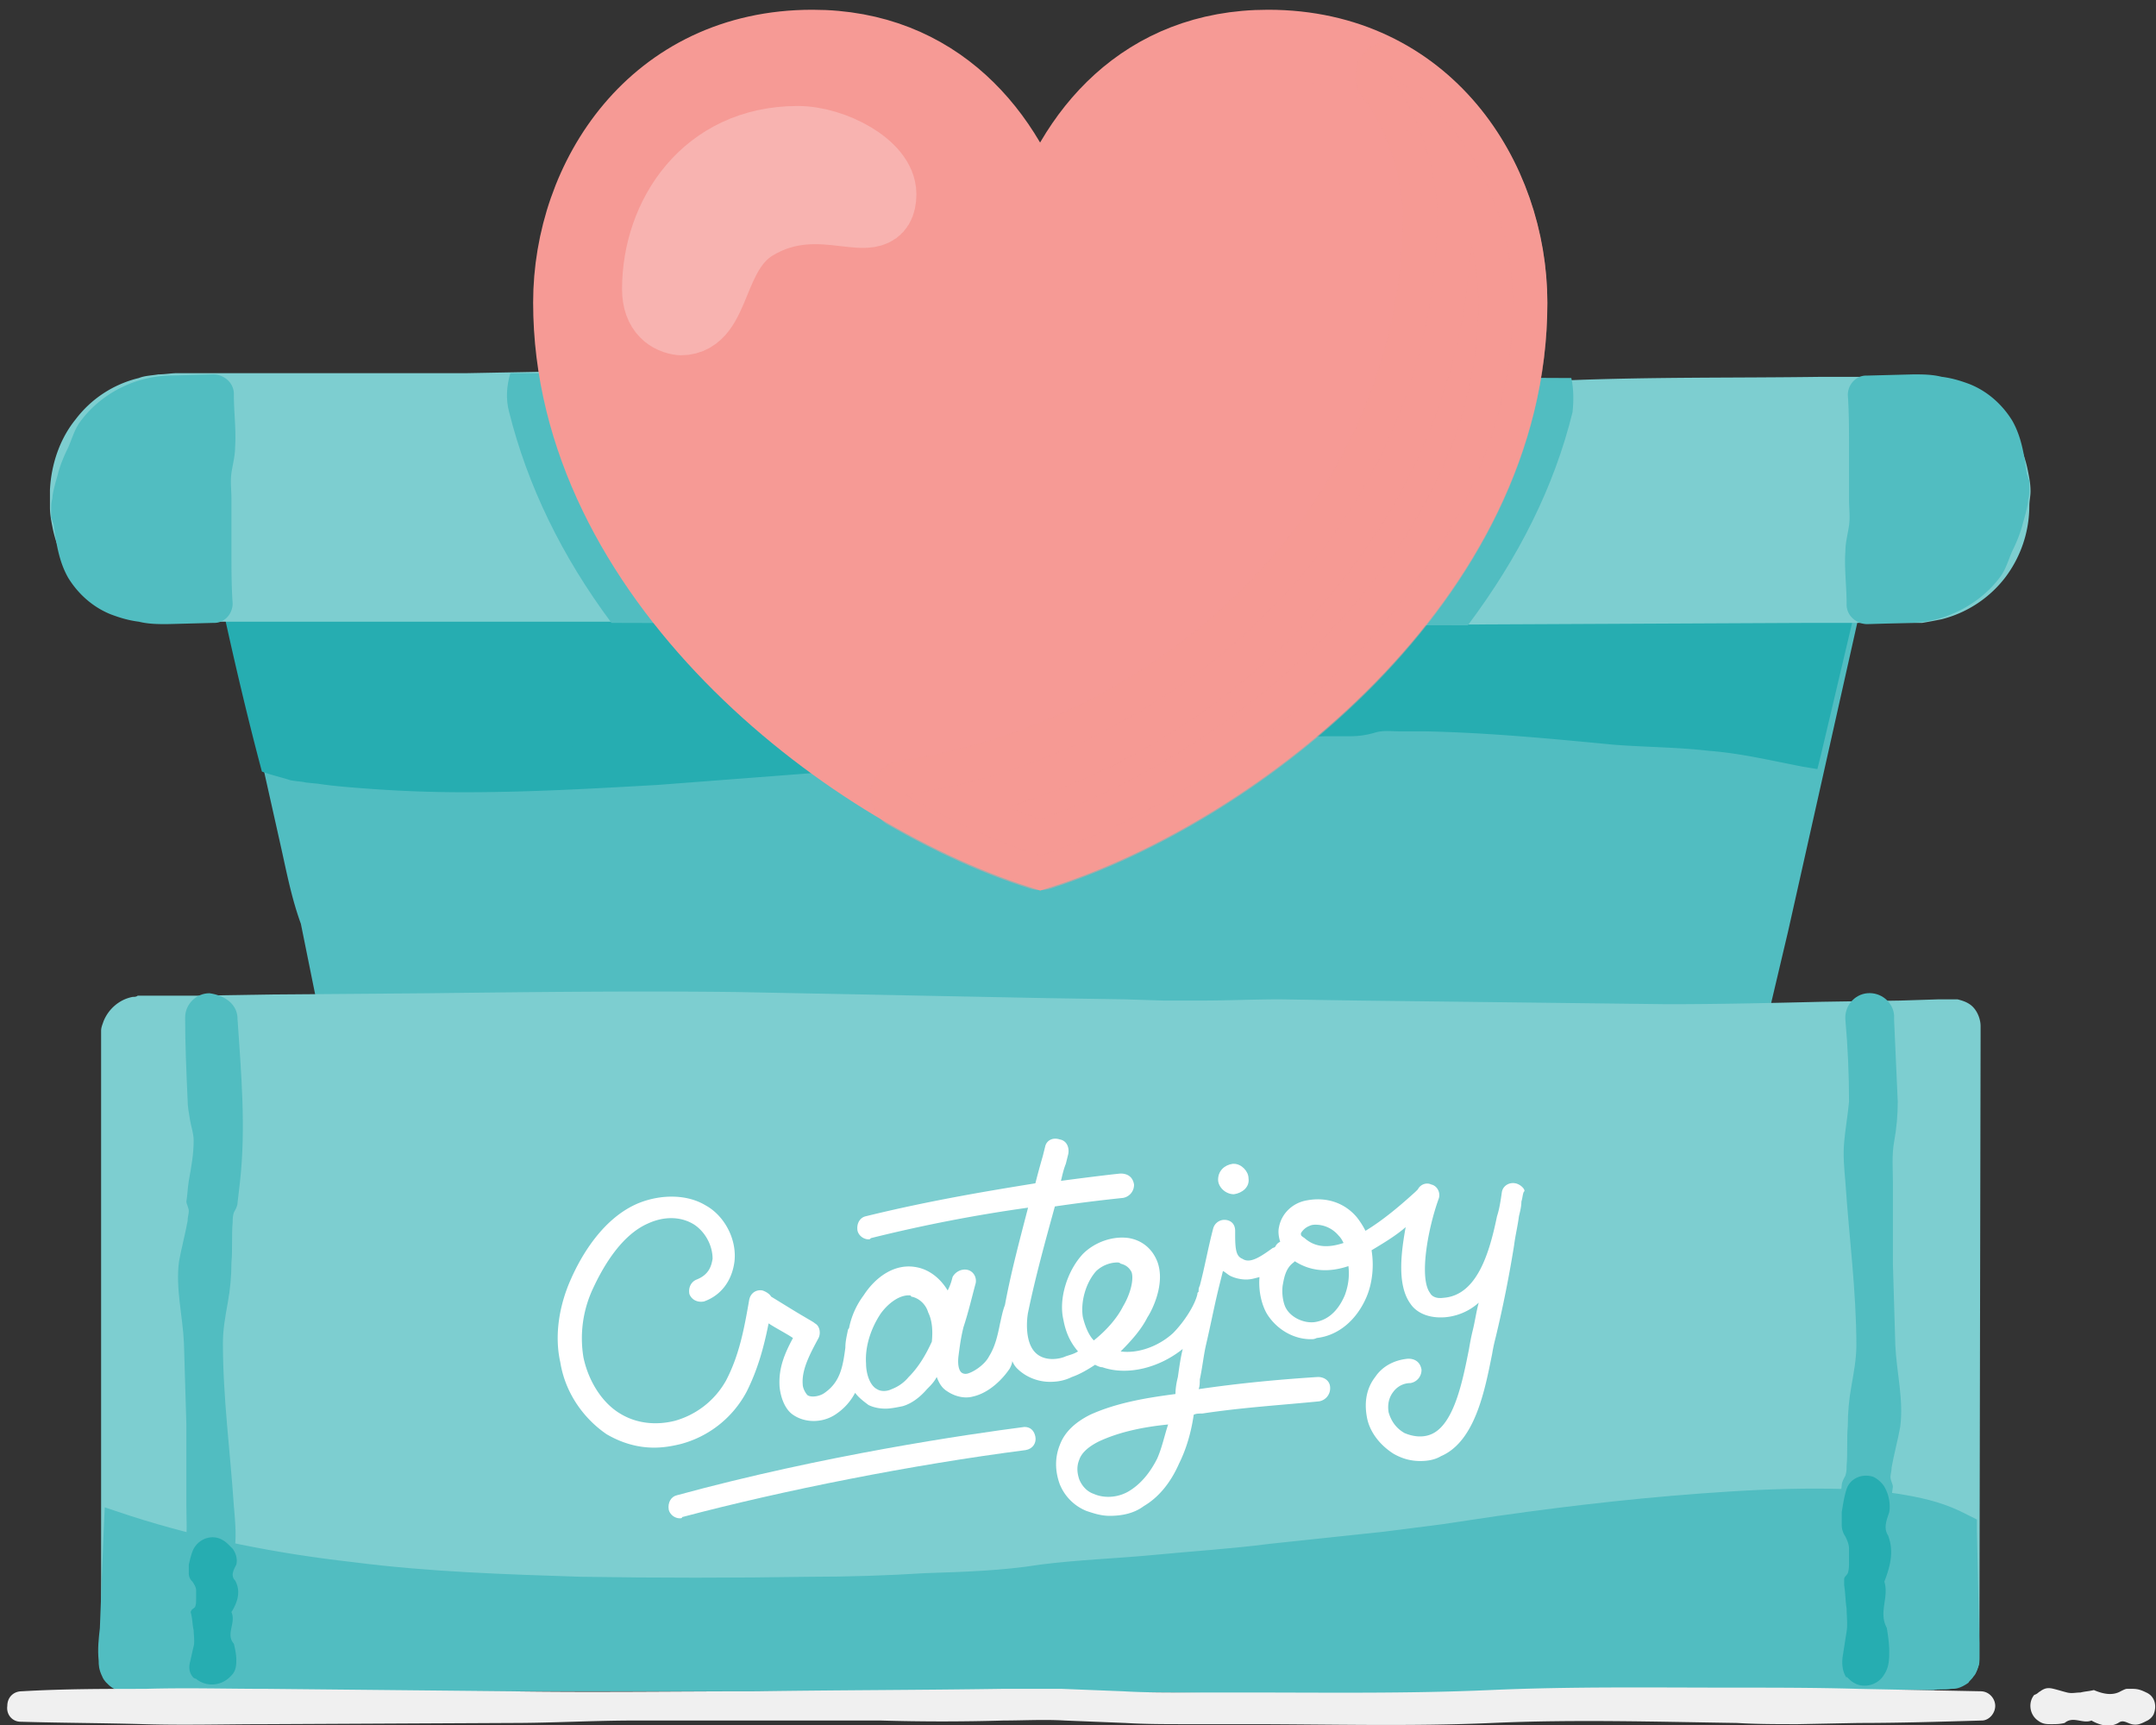 <svg width="125" height="100" viewBox="0 0 125 100" version="1.1" xmlns="http://www.w3.org/2000/svg"><rect x="0" y="0" width="125" height="100" fill="#333333" stroke="none"/><g fill="none"><g fill="#51BDC1"><path d="M98.446 72.269l8.193-37.712H13.983l8.192 37.712z"></path><path d="M97.74 71.422c.636-3.108 1.2-6.286 1.836-9.393l1.907-9.251a431.989 431.989 0 011.978-9.252c.706-3.037 1.341-6.144 2.118-9.18l1.06 1.27c-1.907-.07-3.885-.07-5.791-.14-1.907-.142-3.885-.142-5.791-.213-.99 0-1.907 0-2.896.071-.494 0-.989 0-1.483.07-.494 0-.989.142-1.483.213-.989.211-1.907.07-2.895.14h-8.686l-5.792-.14-2.895-.071c-.989 0-1.907-.212-2.896-.353-.494-.07-.988-.07-1.483-.07-.494.07-.989.14-1.483.14-.989.071-1.907.142-2.895.071l-23.164-.141H34.11c-.988 0-1.906.141-2.895.07l-5.791-.07c-1.836 0-3.743 0-5.65-.07-.989-.071-1.907-.142-2.895-.142h-2.896l.495-.565 2.189 9.393c.706 3.107 1.483 6.285 2.19 9.392l4.095 18.856-.706-.565 37.853-.07 1.13-.07 1.13-.142c.353-.07.777-.07 1.13-.07.353 0 .777-.071 1.2 0h4.732l9.463.07 18.856.212zm1.413 1.695l-19.21.14-9.604.071-4.802.071c-1.624 0-3.178.141-4.802.141l-38.63-.423h-.707l-.14-.707-3.814-18.856c-.565-1.553-.848-3.107-1.2-4.66l-1.06-4.732-2.19-9.393-.282-1.2h1.271c3.884-.071 7.698 0 11.582.07 3.884.07 7.698.283 11.582.07 1.907-.07 3.884-.211 5.791-.211 1.907 0 3.884.07 5.79.07 3.885.071 7.699.212 11.583.212.494 0 .989 0 1.483-.07.494-.07.989-.212 1.483-.212.989-.07 1.907 0 2.895 0h5.791c3.885.07 7.698.07 11.582.07h2.896c.989 0 1.907.071 2.895-.14.989-.213 1.907-.283 2.896-.283.988-.07 1.907-.141 2.895-.141l2.896-.071c.988 0 1.907.07 2.895.212 1.907.07 3.884.07 5.791.07h1.624l-.353 1.554-4.308 19.21-4.52 19.138z"></path></g><g fill="#26ADB1"><path d="M15.96 43.95c21.823 3.46 55.51-6.497 88.701-.353l1.978-8.97-92.656.142 1.978 9.18z"></path><path d="M16.738 43.102c.353-.07.706-.07.988-.07h.424l.706.07 2.755.212c1.836.141 3.672.141 5.508.141 3.672 0 7.345-.212 11.017-.423l11.088-.636c.918-.141 1.836-.141 2.754-.141.918 0 1.836-.141 2.754-.141 1.836-.142 3.672-.283 5.508-.848 3.673-.282 7.416-.565 11.159-.636h2.825c.918-.07 1.836.212 2.824.283.495.07.918 0 1.413-.141.494-.07.918-.142 1.412-.142.918-.07 1.836 0 2.825 0 3.743.071 7.415.283 11.158.636.918.07 1.836.212 2.755.353.918.141 1.836.212 2.754.353.494.07.918.142 1.412.142.495.07.918.07 1.413.14.918.142 1.836.354 2.754.495l-.848.565 1.06-4.449 1.059-4.45.565.707c-1.907-.212-3.884-.141-5.79-.07l-5.792.14-5.79.142c-1.908.07-3.885 0-5.792.07l-23.164.071H48.73l-5.79.07h-2.896c-.989 0-1.907 0-2.896.142-1.907.353-3.884.212-5.79.282H13.982l1.13-1.412c.636 2.825 1.13 5.65 1.625 8.545zm-1.554 1.625c-.847-3.178-1.624-6.498-2.33-9.746l-.283-1.413h1.412l11.582-.07 5.791-.07c1.907 0 3.884 0 5.791-.142.989-.07 1.907 0 2.896 0l2.895.07 5.791.071 11.582.141 23.164.283c1.907 0 3.884.141 5.79-.141l5.792-.071c3.884-.07 7.698-.141 11.582-.141h1.342l-.283 1.27-2.119 8.97-.211.847-.848-.14c-1.836-.354-3.602-.778-5.438-.919-1.836-.212-3.672-.212-5.508-.353-3.673-.353-7.345-.706-11.017-.777h-1.413c-.494 0-.918-.07-1.412.07a4.893 4.893 0 01-1.412.213h-1.413l-5.508.14c-3.673.071-7.416.354-11.088.636-1.836.495-3.672.777-5.508.99-.918.07-1.837.282-2.755.21-.494 0-.918-.07-1.412-.07-.494 0-.918.07-1.412.07l-11.088.848c-3.743.212-7.415.424-11.229.424-1.907 0-3.743-.07-5.65-.212-.918-.07-1.906-.141-2.824-.282l-.707-.07c-.282-.071-.635-.071-.918-.142-.423-.141-1.06-.283-1.624-.494z"></path></g><g fill="#7DCED0"><path d="M113.63 96.139V59.627a.557.557 0 00-.565-.565H8.051c-.635 0-1.13.495-1.13 1.13V96.21c0 .353.283.565.565.565h105.438c.424 0 .706-.282.706-.635z"></path><path d="M112.5 96.139l-.212-35.947v-.565V59.768c0 .071 0 .142.071.142.07.141.141.212.212.282a.54.54 0 00.353.142H113.065 96.61l-17.937-.142h-4.52c-1.483 0-2.966-.07-4.52-.14-2.966-.142-6.003-.072-8.969-.072l-17.938-.07-18.008-.141-8.97-.071-4.519-.07H7.981c-.142 0-.283.14-.354.352-.07.071 0 .565 0 .919V68.809l.071 8.968.141 17.938v.424c0-.07-.07-.142-.141-.212h-.141H15.184l8.969-.07 17.938-.142c12.005-.141 23.94.141 35.946.141 6.003 0 12.006-.07 17.938-.07l8.969-.071H112.854c.352 0-.071 0-.142.07a.388.388 0 00-.212.354zm2.26 0c0 .565-.282 1.059-.706 1.412-.212.141-.494.283-.706.283-.353.07-.353 0-.495 0H104.943l-8.968.07-17.938.07c-12.006.071-23.94-.282-35.946-.211H7.557c-.283 0-.565-.07-.777-.212-.494-.282-.848-.706-.918-1.271V60.052v-.283c0-.212.07-.353.141-.565.283-.707.918-1.272 1.695-1.413.07 0 .212 0 .283-.07H11.3l4.52-.071 8.968-.07c6.003-.071 12.006-.142 17.938-.071l17.938.353 4.52.07 2.26.071h2.26c1.483 0 2.966-.07 4.52-.07l4.52.07 17.937.212c2.966 0 6.003-.07 8.969-.141l4.52-.07 2.26-.072h1.059c.282.071.494.142.706.283.424.282.636.847.636 1.271v.565l-.07 36.088z"></path></g><g fill="#7DCED0"><path d="M116.526 29.33v-.776c0-3.107-2.543-5.65-5.65-5.65H9.958c-3.249 0-5.932 2.684-5.932 5.932v.495c0 3.107 2.542 5.65 5.65 5.65h101.2a5.621 5.621 0 005.65-5.65z"></path><path d="M115.396 29.33v-.917c0-.283-.071-.495-.071-.707-.07-.494-.282-.918-.494-1.412-.495-.847-1.272-1.554-2.19-1.907-.423-.212-.918-.282-1.412-.282h-5.509c-5.014.07-9.957.141-14.971.07-5.014 0-9.958-.07-14.972-.14-2.472-.072-5.014 0-7.486-.142-1.271-.07-2.472-.141-3.743-.141l-3.813.14c-5.015-.07-9.958 0-14.972-.07-5.014-.07-9.958-.282-14.972-.282h-3.743l-3.743.07-7.486.071-3.743.07H10.24c-.635 0-1.13.071-1.624.212a4.832 4.832 0 00-2.613 1.766c-.636.847-1.06 1.907-1.06 2.966v.848c0 .282.071.494.071.776.142.495.283.99.565 1.483.565.919 1.413 1.625 2.401 1.978.495.212.99.282 1.554.282h5.579l14.972-.07 14.972-.07c5.014 0 9.957 0 14.971.07 9.958.07 19.916.212 29.944.141l14.972-.07H111.37c.283 0 .495-.071.777-.142.989-.212 1.836-.847 2.472-1.624.494-.989.777-1.978.777-2.966zm2.26 0a6.9 6.9 0 01-1.413 4.167 6.732 6.732 0 01-3.672 2.402c-.353.07-.706.14-1.13.211H104.802l-14.971.071-14.972.07h-7.486l-7.486-.07c-5.014-.07-9.957-.141-14.972-.141H9.322c-.777 0-1.483-.212-2.19-.495-1.412-.565-2.612-1.553-3.318-2.895a6.9 6.9 0 01-.777-2.119c-.07-.353-.141-.706-.141-1.13v-.988c.07-1.483.565-2.966 1.483-4.096a6.492 6.492 0 013.672-2.402c.353-.14.706-.14 1.13-.211.353 0 .777-.071 1.06-.071h16.807l3.743-.07 7.486-.142 3.743-.07h7.486c1.271 0 2.472 0 3.743.07l7.486.353 3.743.141c1.27.071 2.471-.07 3.742-.07 2.472 0 5.015.07 7.486.141 5.014.07 9.958.283 14.972.07 5.014-.211 9.958-.14 14.972-.211H111.3c.706.07 1.483.212 2.189.494 1.412.565 2.542 1.554 3.32 2.896a6.9 6.9 0 01.776 2.118c.07.353.141.707.141 1.13 0 .283-.07.565-.07.848z"></path></g><path fill="#51BDC1" d="M13.771 59.062c.212 3.178.495 6.286.141 9.464l-.14 1.2c0 .212-.142.424-.213.565-.07.212-.07.424-.07.565-.07.777 0 1.554-.07 2.33 0 .777-.072 1.554-.213 2.331-.141.777-.282 1.554-.282 2.33 0 3.179.423 6.286.635 9.464.07.777.142 1.554.07 2.33-.07.777-.21 1.554-.282 2.331 0 1.554.071 3.178.212 4.732.07.776-.494 1.483-1.27 1.553-.778.07-1.484-.494-1.555-1.27v-.283l-.211-4.732c0-.777.07-1.554.211-2.33.142-.777.071-1.554.071-2.331v-4.732l-.141-4.731c-.07-1.554-.495-3.178-.283-4.732.142-.777.353-1.554.495-2.33 0-.212.07-.424.07-.565 0-.212-.14-.424-.14-.565.07-.424.07-.777.14-1.201.142-.777.283-1.554.283-2.33 0-.424-.141-.777-.212-1.201-.07-.424-.141-.777-.141-1.2-.07-1.554-.142-3.179-.142-4.732 0-.777.636-1.413 1.413-1.413.989.142 1.624.707 1.624 1.483z"></path><g fill="#51BDC1"><path d="M113.63 95.291v-6.285c-10.946-6.426-70.198 11.511-106.426 0l-.283 6.568c0 1.271 0 1.342 1.271 1.342l104.238-.212c1.341.07 1.2-.141 1.2-1.413z"></path><path d="M112.5 95.291l-.07-6.285.565 1.06c-.777-.424-1.766-.707-2.755-.848-1.059-.141-2.118-.283-3.178-.283-2.189-.07-4.378 0-6.567.142-4.379.282-8.828.847-13.277 1.27l-6.639.778-6.638.706-6.71.636c-2.259.211-4.448.423-6.708.494-8.969.565-17.938 1.2-26.907.777-4.52-.212-8.969-.636-13.418-1.271-4.45-.636-8.898-1.483-13.206-2.825l.847-.565-.141 3.601-.07 1.766c0 .565-.071 1.2 0 1.765 0 .142.07.212 0 .142l-.142-.142c-.07 0-.07 0 0 0h6.215l14.477-.14 28.884-.283c9.605-.141 19.28.141 28.885.141l14.477-.141 7.203-.07h5.297c.07 0 .07-.071-.141.07-.07.07-.141.07-.141.141-.071.07-.071.07-.071.141v.07c-.07-.211-.07-.493-.07-.847zm2.26 0v1.06c0 .141-.07.282-.141.494-.07.141-.07.212-.212.353-.07.141-.212.212-.282.353-.495.353-.777.353-.99.353-.423.071-.705 0-1.058.071h-4.52l-7.204.07-14.477.142c-9.605.141-19.28-.141-28.884-.141H28.108l-14.478.07H7.698c-.212 0-.353 0-.636-.07-.14 0-.353-.071-.565-.212-.211-.141-.494-.424-.565-.636-.211-.424-.211-.706-.211-.918-.071-.706 0-1.271.07-1.907l.07-1.836.142-3.602.07-1.553 1.484.494c4.166 1.342 8.545 2.19 12.924 2.684 4.378.565 8.827.706 13.206.847 4.449.07 8.827.07 13.277 0 2.189 0 4.449-.07 6.709-.212 2.189-.07 4.449-.14 6.638-.494 2.19-.282 4.45-.353 6.638-.565 2.19-.212 4.45-.353 6.639-.636l6.638-.706c1.13-.141 2.19-.282 3.32-.423l3.319-.495c4.449-.635 8.898-1.13 13.418-1.412 2.26-.142 4.52-.212 6.78-.142 1.13.071 2.33.142 3.46.354 1.2.211 2.33.494 3.531 1.13l.565.282v.636l.141 6.567z"></path></g><path fill="#51BDC1" d="M106.78 96.774c-.212-3.178-.495-6.285-.142-9.463l.142-1.2c0-.212.14-.424.212-.566.07-.211.07-.423.07-.565.07-.776 0-1.553.07-2.33 0-.777.071-1.554.213-2.33.14-.777.282-1.554.282-2.331 0-3.178-.424-6.285-.635-9.463-.071-.777-.142-1.554-.071-2.33.07-.778.212-1.555.282-2.331 0-1.554-.07-3.178-.211-4.732-.071-.777.494-1.483 1.27-1.554.778-.07 1.484.495 1.554 1.271v.283l.212 4.732c0 .776-.07 1.553-.212 2.33-.14.777-.07 1.554-.07 2.33v4.732l.141 4.732c.07 1.554.494 3.178.282 4.732-.14.776-.353 1.553-.494 2.33 0 .212-.07.424-.07.565 0 .212.14.424.14.565-.07.424-.07.777-.14 1.2-.142.777-.283 1.554-.283 2.331 0 .424.141.777.212 1.2.07.424.141.777.141 1.201.07 1.554.141 3.178.141 4.732 0 .777-.635 1.412-1.412 1.412-.918-.141-1.554-.706-1.624-1.483z"></path><g fill="#51BDC1"><path d="M9.958 22.904c-3.249 0-5.932 2.684-5.932 5.932v.495c0 3.107 2.542 5.65 5.65 5.65h2.683V22.903H9.958z"></path><path d="M9.958 24.034c-1.483.07-2.754.848-3.602 1.978a5.607 5.607 0 00-.918 1.836c-.07.353-.141.635-.212 1.059-.07.494 0 .777-.141 1.2 0 .707.282 1.413.706 2.049.424.635.918 1.13 1.554 1.624.282.212.706.424 1.06.565.352.141.776.141 1.2.141.918-.07 1.765-.07 2.683-.07l-.706.706-.212-3.037c-.07-.989-.141-2.048-.212-3.037 0-.494-.07-.988-.07-1.483 0-.494.07-.989.141-1.483.07-.494.141-.989.07-1.483l-.07-1.483.989.989c-.636-.212-1.413-.142-2.26-.07zm0-2.26l2.4-.07c.636 0 1.201.494 1.201 1.13v.07c0 .989.142 2.048.071 3.037 0 .494-.141.989-.212 1.483-.07.494 0 .989 0 1.483v3.037c0 .988 0 2.048.07 3.036 0 .636-.494 1.13-1.058 1.13h-.071l-2.684.071c-.494 0-1.059 0-1.624-.141-.565-.07-1.06-.212-1.624-.424-1.06-.424-1.907-1.2-2.472-2.119-.565-.988-.706-2.118-.848-3.107-.07-.141-.07-.282-.14-.353v-.424c0-.282 0-.494.07-.706 0-.212.07-.494.141-.777.07-.282.141-.494.212-.777.141-.494.353-.988.565-1.412.212-.494.353-.989.636-1.413 1.2-1.694 3.248-2.754 5.367-2.754z"></path></g><g fill="#51BDC1"><path d="M110.663 34.98c3.249 0 5.933-2.683 5.933-5.932v-.494c0-3.107-2.543-5.65-5.65-5.65h-2.684V34.98h2.401z"></path><path d="M110.663 33.85c1.483-.07 2.755-.847 3.602-1.977.424-.565.706-1.13.918-1.836.07-.353.141-.636.212-1.06.07-.494 0-.776.141-1.2 0-.706-.282-1.412-.706-2.048-.424-.636-.918-1.13-1.554-1.624-.282-.212-.706-.424-1.059-.565-.353-.141-.777-.141-1.2-.141-.919.07-1.766.07-2.684.07l.706-.706.212 3.037c.07.988.141 2.048.212 3.036 0 .495.07.99.07 1.483 0 .495-.07.99-.14 1.483-.071.495-.142.99-.071 1.484l.07 1.483-.988-.99c.635.142 1.412.142 2.26.071zm0 2.26l-2.4.071c-.636 0-1.201-.494-1.201-1.13v-.07c0-.99-.142-2.049-.07-3.037 0-.495.14-.989.211-1.483.07-.495 0-.989 0-1.483V25.94c0-.989 0-2.048-.07-3.037 0-.635.494-1.13 1.059-1.13h.07l2.684-.07c.494 0 1.06 0 1.624.14.565.071 1.06.213 1.624.425 1.06.423 1.907 1.2 2.472 2.118.565.989.706 2.119.848 3.108.07.14.07.282.14.353v.423c0 .283 0 .495-.07.707 0 .211-.07.494-.14.776-.072.283-.142.495-.213.777a8.417 8.417 0 01-.565 1.413c-.212.494-.353.988-.635 1.412-1.2 1.695-3.32 2.754-5.368 2.754z"></path></g><path fill="#F0F0F0" d="M1.271 98.045c2.401-.14 4.732-.14 7.133-.14 2.401-.071 4.732 0 7.133 0l14.124.14c4.732.071 9.463 0 14.195 0 4.732-.07 9.463-.07 14.195-.14h3.53l3.532.14c1.2.071 2.401.071 3.531.071h3.531c4.732 0 9.463.07 14.195-.141 4.732-.212 9.463-.141 14.195-.141 2.401 0 4.732 0 7.133.07l7.133.141c.494 0 .847.424.847.848s-.353.847-.777.847c-2.401.07-4.732.142-7.133.142l-3.53.07c-1.201 0-2.402 0-3.532-.07-4.731-.071-9.463-.212-14.195 0-4.731.211-9.463.07-14.195.07h-3.53c-1.201 0-2.402 0-3.532-.07l-3.53-.142c-1.201-.07-2.402 0-3.532 0-2.401.07-4.732.07-7.133 0H36.794c-2.401 0-4.732.142-7.133.142l-14.195.07c-2.401 0-4.732.07-7.133 0-2.4-.07-4.731-.07-7.132-.141-.495 0-.848-.424-.777-.918 0-.494.353-.848.847-.848zm117.02 0c.282-.211.494-.211.777-.14.282.07.494.14.777.211.282.07.494 0 .776 0 .283-.07.495-.07.777-.141.495.212 1.06.353 1.554.07.141-.07.282-.14.353-.14h.353c.283 0 .495.07.777.211.494.212.636.777.424 1.271a.851.851 0 01-.353.353l-.142.07c-.282.142-.494.213-.776.142-.283-.07-.495-.282-.777-.07-.495.282-1.06.14-1.554-.142-.494.212-1.06-.282-1.554.142-.282.07-.494.07-.776.07-.283 0-.495 0-.777-.212-.495-.353-.565-1.059-.212-1.483.212-.07.212-.141.353-.212z"></path><path fill="#26ADB1" d="M107.062 97.269c-.282-.424-.282-.919-.212-1.342.07-.424.142-.918.212-1.342.07-.424 0-.918 0-1.342-.07-.424-.07-.918-.141-1.342v-.353c0-.141.141-.212.212-.353.07-.212.07-.424.07-.706v-.706c0-.212-.07-.424-.211-.707a1.193 1.193 0 01-.212-.706v-.706c.07-.424.14-.918.282-1.342.212-.635.918-.918 1.554-.706.282.141.494.353.635.565l.071.141c.212.424.283.918.212 1.342-.141.424-.353.918-.07 1.342.352.918.14 1.765-.213 2.683.283.919-.353 1.766.142 2.684.07.424.14.918.14 1.342 0 .424 0 .918-.282 1.342-.353.635-1.2.847-1.765.494-.141-.07-.283-.212-.424-.353v.07zm-95.833 0c-.283-.283-.283-.636-.212-.919.07-.282.141-.635.212-.918.07-.282 0-.635 0-.918-.07-.282-.07-.635-.141-.918 0-.07-.071-.141 0-.212 0-.07.14-.14.211-.211.071-.142.071-.283.071-.495v-.494c0-.141-.07-.283-.212-.495a.641.641 0 01-.212-.494v-.494c.07-.283.142-.636.283-.918.353-.636 1.13-.848 1.695-.495.141.071.282.212.423.353l.142.142c.212.282.282.635.212.918-.142.282-.354.635-.071.918.353.635.141 1.271-.212 1.836.283.636-.353 1.271.141 1.836.07.283.142.636.142.918 0 .283 0 .636-.283.918-.565.636-1.483.707-2.119.142.071.07.071.07-.07 0z"></path><path fill="#51BDC1" d="M91.102 21.915l-61.512-.282c-.211.706-.282 1.483-.07 2.26 1.06 4.237 3.036 8.333 5.932 12.217l49.647.141c2.966-3.954 5.014-8.05 6.073-12.358.07-.636.07-1.342-.07-1.978z"></path><g stroke-width="4"><path fill="#F69A95" stroke="#F69A95" d="M73.517 2.565c-7.274 0-11.511 5.014-13.206 10.734-1.695-5.65-5.932-10.734-13.206-10.734-9.252 0-14.195 7.698-14.195 14.972 0 15.89 15.89 28.319 27.4 31.991 11.512-3.672 27.402-16.03 27.402-31.991 0-7.274-4.944-14.972-14.195-14.972z"></path><path fill="#F8B3B0" stroke="#F8B3B0" stroke-linecap="round" stroke-linejoin="round" d="M38.065 16.76c0-4.237 2.825-8.616 8.192-8.616 2.048 0 4.873 1.483 4.873 3.107 0 2.613-3.46-.494-7.345 1.837-2.613 1.553-2.189 5.508-4.307 5.508-.636-.07-1.413-.494-1.413-1.836z"></path><path fill="#F69A95" stroke="#F69A95" stroke-linejoin="round" d="M80.58 4.401c1.765 2.19 2.753 5.791 2.753 7.98 0 17.868-14.83 31.427-30.861 33.687 2.683 1.554 5.367 2.754 7.839 3.531 11.511-3.672 27.401-16.03 27.401-31.991 0-5.156-2.472-10.523-7.133-13.207z" opacity="0.5"></path></g><g fill="#FFF"><path d="M87.853 68.597c-.353-.07-.706.141-.776.494-.071.494-.142.989-.283 1.413-.424 2.048-1.13 4.59-3.107 4.731-.495.07-.706-.141-.777-.282-.636-.848-.141-3.673.494-5.438.142-.353-.07-.777-.423-.848-.283-.14-.636 0-.777.283l-.142.141c-.776.706-1.836 1.624-2.895 2.26a4.75 4.75 0 00-.494-.777c-.707-.847-1.766-1.2-2.896-.989-.847.142-1.483.777-1.624 1.554-.07.283 0 .636.07.848a.551.551 0 00-.282.282c-.07.07-.141.07-.141.07-.777.566-1.342.919-1.766.636-.353-.141-.423-.494-.423-1.412v-.212c0-.424-.283-.636-.636-.636a.678.678 0 00-.636.495c-.282 1.059-.494 2.26-.777 3.319-.07.141-.07.212-.07.353-.07.07-.07.07-.07.141-.142.636-.778 1.625-1.413 2.26-.848.777-2.048 1.2-3.037 1.06.636-.636 1.2-1.272 1.554-1.978.282-.424 1.06-1.977.565-3.249-.283-.706-.848-1.2-1.625-1.341-.918-.142-1.977.212-2.683.918-.918.988-1.413 2.613-1.13 3.813.141.777.424 1.342.847 1.836-.212.142-.494.212-.706.283-.282.141-1.2.353-1.765-.212-.636-.635-.495-1.977-.424-2.33.424-2.048.989-4.096 1.554-6.144a94.228 94.228 0 013.954-.495.768.768 0 00.636-.777c-.07-.423-.353-.635-.777-.635-.07 0-1.342.141-3.46.423.07-.282.14-.635.282-.988l.141-.565c.071-.353-.07-.777-.494-.848-.424-.14-.777.071-.847.424l-.142.565a46.48 46.48 0 00-.423 1.554c-2.613.423-6.074.988-9.817 1.907-.353.07-.565.423-.494.847.07.282.353.494.635.494.071 0 .071 0 .142-.07a88.135 88.135 0 019.11-1.766c-.494 1.907-.989 3.743-1.342 5.65-.141.353-.212.777-.282 1.06-.142.705-.283 1.341-.636 1.906-.212.424-.777.847-1.2.989-.212.07-.354 0-.424-.07-.142-.142-.212-.495-.142-.99.071-.565.142-1.059.283-1.624.282-.847.494-1.765.706-2.542.07-.353-.141-.707-.494-.777-.353-.07-.706.141-.848.424-.07.282-.14.494-.282.776-.424-.706-1.06-1.2-1.766-1.341-1.342-.283-2.471.635-3.107 1.624A4.66 4.66 0 0049.224 77c-.071.07-.071.14-.071.14-.07.354-.141.637-.141.99-.142 1.059-.283 1.977-1.2 2.613-.283.211-.778.282-.99.14-.14-.14-.282-.423-.282-.635-.07-.847.424-1.765.918-2.683.141-.283.07-.707-.212-.848-.07-.07-.212-.141-.565-.353-.494-.282-1.624-.989-1.977-1.2-.07-.142-.283-.283-.495-.354-.353-.07-.706.142-.776.565-.283 1.625-.565 3.178-1.342 4.661a4.914 4.914 0 01-2.966 2.33c-1.13.283-2.26.142-3.178-.423-1.06-.635-1.836-1.907-2.119-3.248a6.788 6.788 0 01.565-4.026c.494-1.06 1.554-3.037 3.178-3.743.918-.423 1.907-.423 2.684.07.635.425 1.059 1.201 1.059 1.978-.07.424-.212.918-.918 1.2-.353.142-.495.495-.424.848.141.353.494.495.848.424.988-.353 1.624-1.2 1.765-2.33.141-1.342-.636-2.684-1.695-3.25-1.06-.635-2.542-.635-3.813-.14-2.119.847-3.39 3.107-3.955 4.378-.706 1.554-.989 3.32-.636 4.873.283 1.766 1.342 3.249 2.684 4.167.847.494 1.765.777 2.754.777.494 0 .989-.071 1.554-.212a6.094 6.094 0 003.813-3.037c.636-1.271.989-2.542 1.271-3.955.424.283.99.565 1.413.848-.494.918-.848 1.765-.777 2.825.07.706.353 1.341.777 1.624.706.494 1.765.494 2.542-.07a3.34 3.34 0 001.06-1.201c.211.282.494.494.776.706.283.141.636.212.99.212.282 0 .635-.07.988-.142.494-.14.989-.494 1.412-.988.212-.212.424-.424.565-.706.141.353.283.635.636.847.424.282.989.424 1.483.282.918-.211 1.695-.988 2.119-1.624.07-.141.14-.282.14-.424.071.142.142.283.283.424.495.495 1.2.777 1.907.777.424 0 .848-.07 1.271-.282.424-.142.918-.424 1.342-.707.141.07.283.142.424.142 1.412.494 3.248.07 4.66-1.06-.14.565-.211 1.13-.282 1.625-.07.282-.14.635-.14.988-1.625.212-3.39.495-4.944 1.2-.848.425-1.483.99-1.766 1.766-.282.707-.282 1.483 0 2.26a2.798 2.798 0 001.554 1.554c.423.141.847.282 1.341.282.707 0 1.413-.14 1.978-.565.847-.494 1.554-1.341 2.048-2.471.424-.848.706-1.836.847-2.825.142-.07.283-.07.495-.07 2.33-.354 4.66-.495 6.78-.707a.768.768 0 00.635-.777c0-.424-.353-.635-.706-.635-2.19.14-4.52.353-6.921.706.07-.141.07-.424.07-.565.142-.636.212-1.342.354-1.978.282-1.2.494-2.33.776-3.46l.212-.848c.142.071.283.212.424.283.283.141.636.212.918.212.283 0 .494-.07.777-.141-.07.847.141 1.624.424 2.118.565.918 1.553 1.483 2.542 1.483.141 0 .212 0 .353-.07 1.271-.142 2.33-1.06 2.896-2.401.353-.848.423-1.837.282-2.684.706-.424 1.413-.848 1.978-1.342-.283 1.554-.495 3.39.282 4.45.282.423.918.847 1.977.776a3.35 3.35 0 001.978-.847c-.141.494-.212 1.059-.353 1.624-.07.282-.142.636-.212 1.06-.353 1.765-.848 4.378-2.19 4.943-.494.212-1.059.141-1.553-.07-.494-.283-.777-.707-.918-1.201-.07-.424 0-.848.282-1.201.212-.282.565-.494.989-.494a.768.768 0 00.636-.777c-.071-.424-.354-.636-.777-.636-.777.07-1.483.424-1.907 1.06-.494.635-.636 1.412-.494 2.26.14.918.776 1.694 1.553 2.189.495.282.989.423 1.554.423.424 0 .847-.07 1.2-.282 1.978-.848 2.543-3.814 2.967-5.932.07-.424.14-.706.212-.989a70.244 70.244 0 001.059-5.297c.07-.565.212-1.13.282-1.694.07-.283.142-.565.142-.848.07-.212.07-.424.14-.565.142-.07-.14-.424-.494-.494m-33.827 9.18c-.353.777-.777 1.484-1.342 2.049a2.342 2.342 0 01-.989.706c-.282.141-.635.141-.847 0-.424-.212-.636-.918-.636-1.483-.07-.989.283-2.048.848-2.896.353-.494.988-1.06 1.624-1.06.07 0 .141 0 .141.072.424.07.848.423.989.918.212.423.282.988.212 1.695m9.392-.071c-.282-.283-.494-.777-.635-1.342-.141-.847.141-1.977.777-2.684a1.843 1.843 0 011.2-.494c.07 0 .141 0 .212.07.283.071.494.213.636.495.14.424-.07 1.271-.495 1.977-.353.707-.988 1.413-1.695 1.978m3.673 6.85c-.283.565-.777 1.342-1.554 1.836-.636.424-1.483.495-2.119.212-.423-.141-.706-.494-.847-.847-.141-.424-.141-.777 0-1.13.141-.424.565-.777 1.13-1.06 1.2-.564 2.613-.847 4.025-.988-.212.635-.353 1.342-.635 1.977m8.333-13.065a.994.994 0 01.494-.424c.142-.07.283-.07.354-.07.494 0 .988.212 1.341.635.142.142.212.283.283.424-.848.283-1.624.283-2.26-.282-.212-.142-.212-.142-.212-.283m2.542 3.602c-.211.494-.706 1.412-1.765 1.554-.636.07-1.342-.283-1.624-.777-.142-.212-.283-.777-.212-1.342.07-.353.141-.989.635-1.342l.071-.07c.989.635 2.048.635 3.107.282.07.565 0 1.13-.212 1.695"></path><path d="M71.54 69.232c.494-.07.918-.423.847-.918 0-.423-.423-.847-.847-.847h-.07c-.495.07-.848.424-.848.918 0 .424.424.847.918.847M59.393 82.721c-3.249.424-11.582 1.624-20.127 3.955-.353.07-.565.424-.494.847.07.283.353.495.635.495.07 0 .141 0 .141-.071 5.862-1.554 13.348-3.037 19.916-3.884.423-.07.635-.424.565-.777-.071-.353-.283-.565-.636-.565"></path></g></g></svg>
